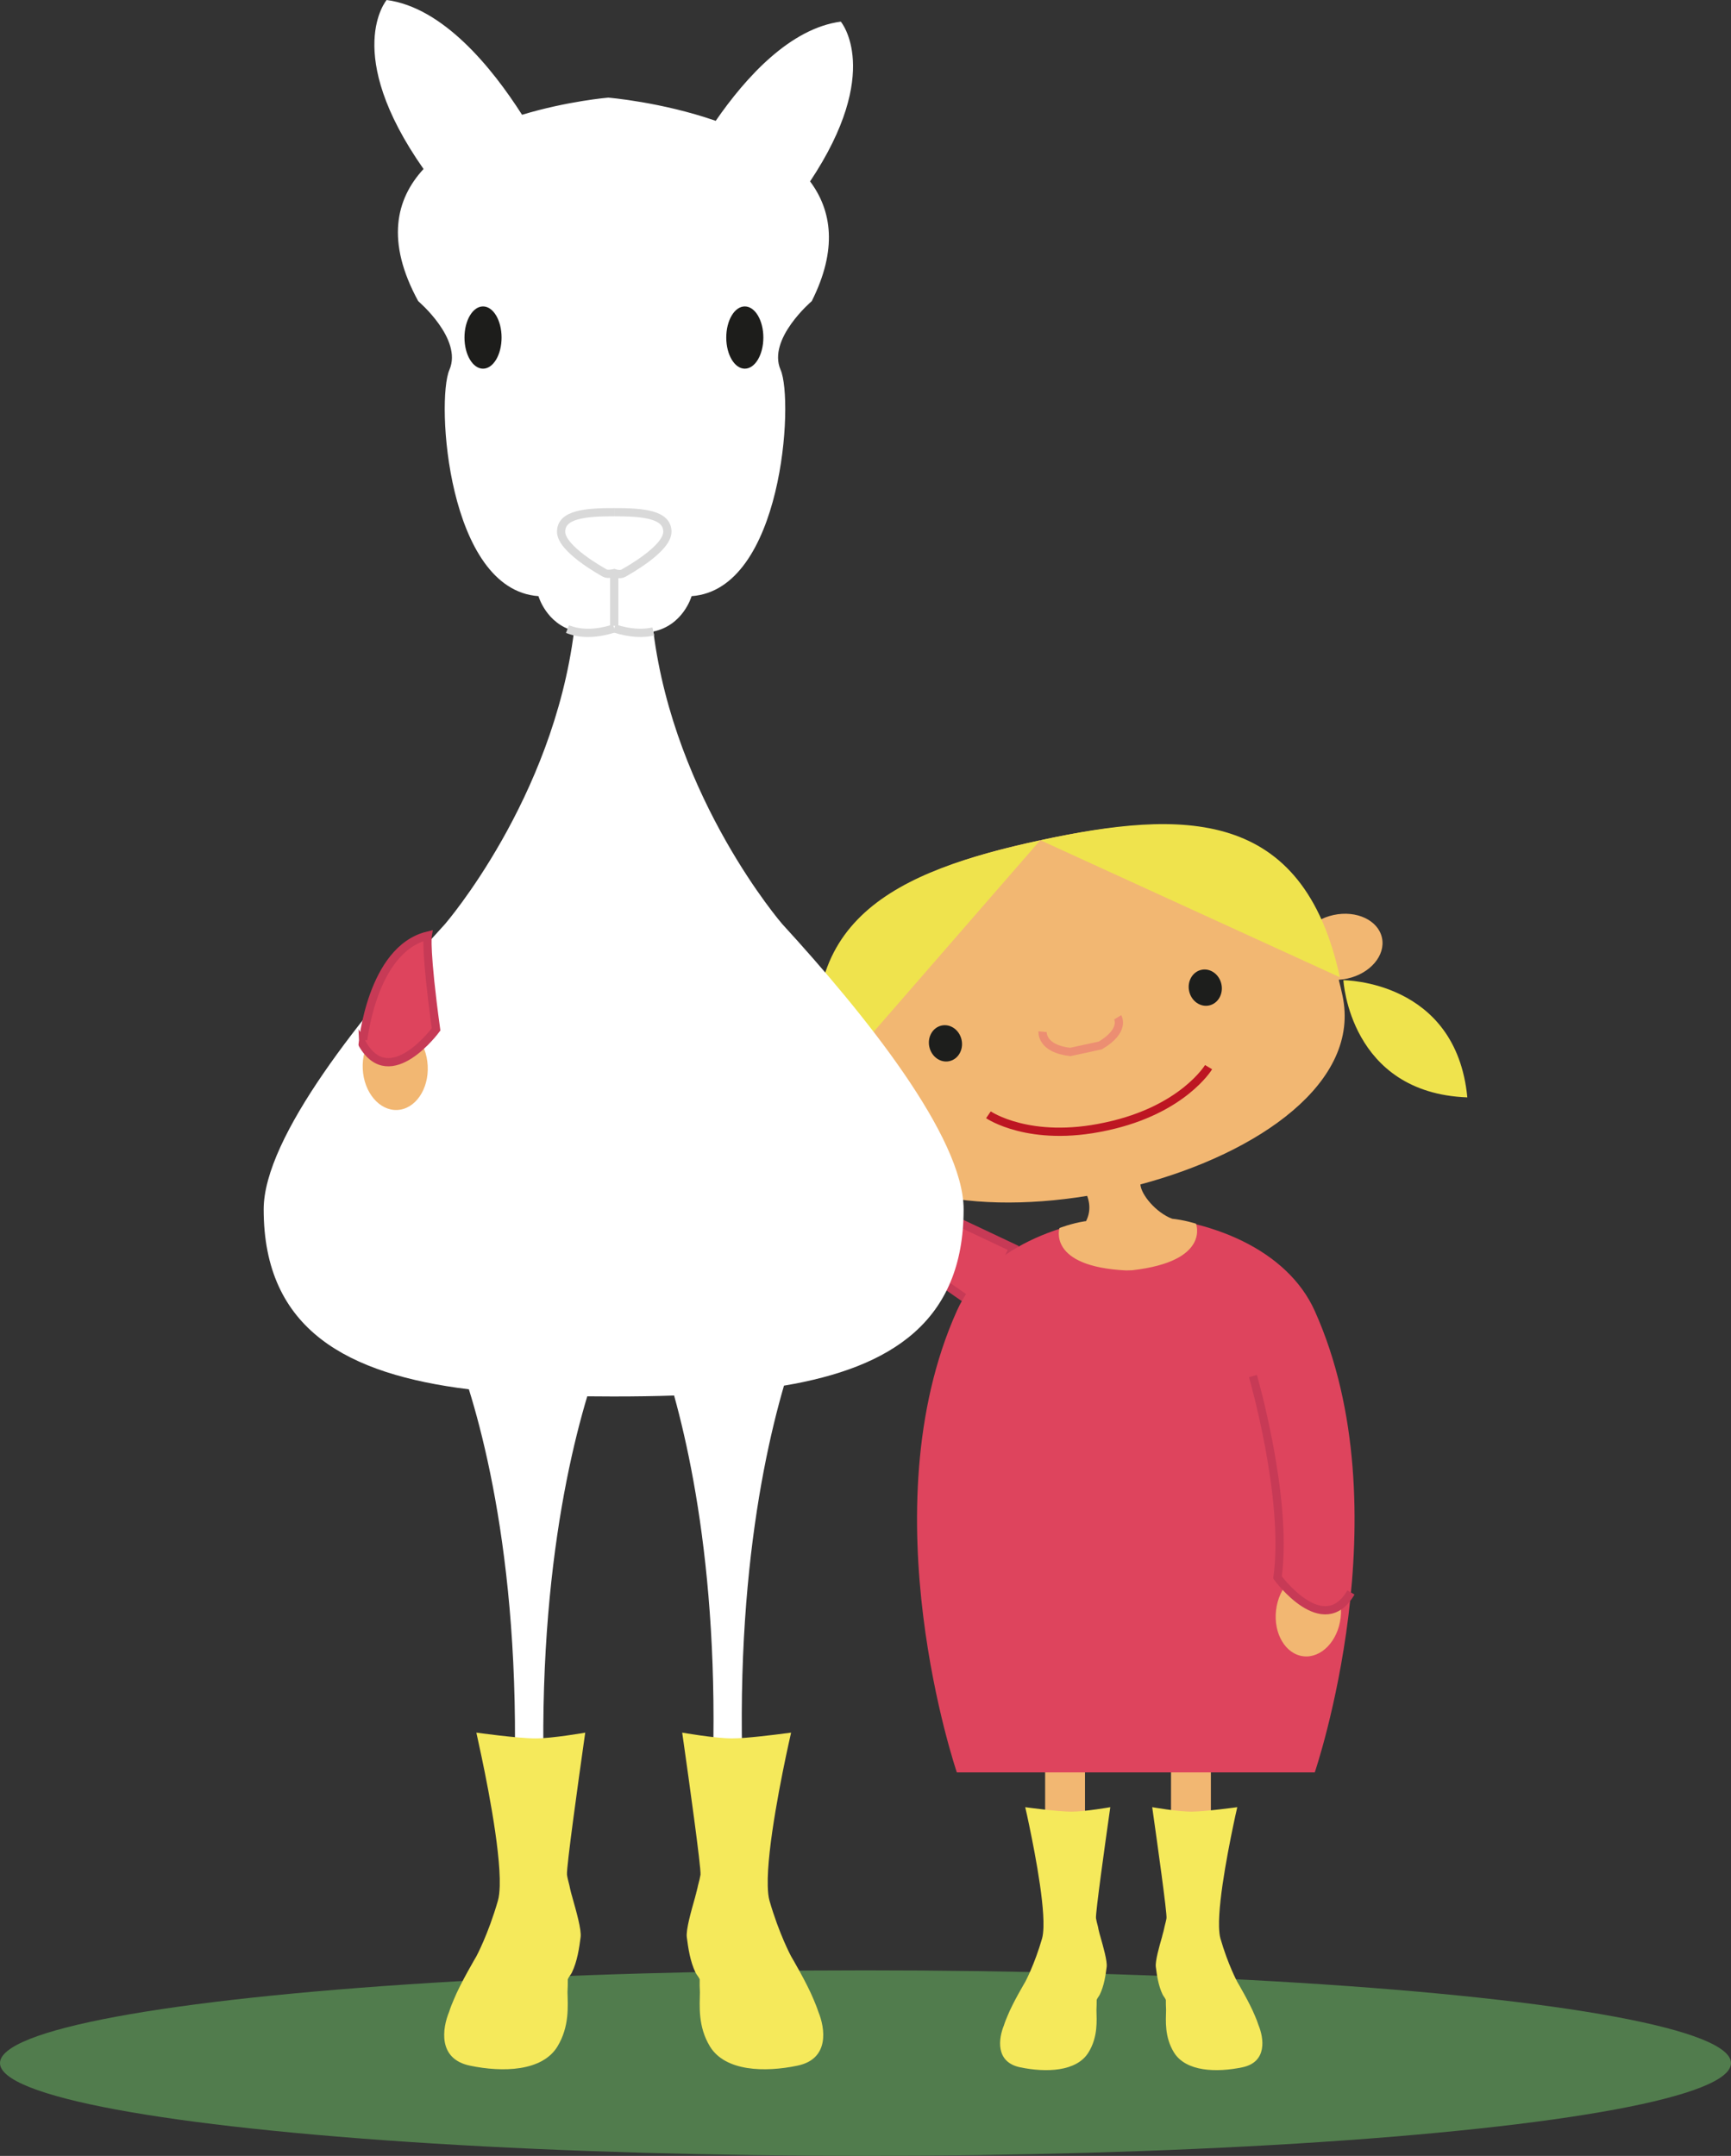 <!-- Generator: Adobe Illustrator 21.0.0, SVG Export Plug-In  -->
<svg version="1.1"
	 xmlns="http://www.w3.org/2000/svg" xmlns:xlink="http://www.w3.org/1999/xlink" xmlns:a="http://ns.adobe.com/AdobeSVGViewerExtensions/3.0/"
	 x="0px" y="0px" width="210px" height="261.479px" viewBox="0 0 210 261.479" style="enable-background:new 0 0 210 261.479;"
	 xml:space="preserve">
<rect x="0" y="0" width="210" height="261.479" fill="#333333" stroke="none"/>
<style type="text/css">
	.st0{fill:#517C4D;}
	.st1{fill:#DE445D;stroke:#C73A56;stroke-miterlimit:10;}
	.st2{fill:#F2B772;}
	.st3{fill:#DE445D;}
	.st4{fill:none;stroke:#BD1622;stroke-miterlimit:10;}
	.st5{fill:none;stroke:#EC8E72;stroke-miterlimit:10;}
	.st6{fill:#EFE34D;}
	.st7{fill:#1D1E1C;}
	.st8{fill:#F5E95B;}
	.st9{fill:#FFFFFF;}
	.st10{fill:none;stroke:#D9D9D9;stroke-miterlimit:10;}
	.st11{fill:#1D1D1B;}
</style>
<defs>
</defs>
<g>
	<ellipse class="st0" cx="105" cy="250.226" rx="105" ry="11.253"/>
	<g>
		<polygon class="st1" points="122.924,151.358 105.822,143.288 103.896,148.297 119.242,158.982 		"/>
		<rect x="142.066" y="210.639" class="st2" width="4.834" height="17.379"/>
		<rect x="126.793" y="210.639" class="st2" width="4.834" height="17.379"/>
		<path class="st3" d="M138.123,147.457c-9.404,0.238-18.713,4.126-22.041,11.536c-10.867,24.189,0,55.974,0,55.974h21.82h-0.219
			h21.82c0,0,10.867-31.784,0-55.974c-3.33-7.41-12.637-11.298-22.039-11.536"/>
		<path class="st2" d="M141.982,147.79c1.711,0.163,3.115,0.626,3.115,0.626s1.801,4.561-7.729,5.645l-0.762,0.023
			c-9.576-0.473-8.07-5.14-8.07-5.14s1.371-0.55,3.068-0.823"/>
		<path class="st2" d="M130.877,149.28l0.027-0.005c1.471-1.51,1.422-3.056,0.988-4.233c-14.613,2.384-29.333-0.312-31.596-10.773
			c-0.144-0.668-0.276-1.327-0.38-1.968c-0.377,0.162-0.778,0.294-1.198,0.384c-2.784,0.604-5.415-0.635-5.876-2.765
			c-0.46-2.128,1.424-4.343,4.209-4.944c0.77-0.166,1.534-0.189,2.236-0.089c0.382-14.989,12.175-19.786,26.748-22.939l0.035-0.007
			c14.555-3.147,27.248-3.656,33.803,9.77c0.564-0.328,1.207-0.583,1.908-0.734c2.785-0.603,5.416,0.636,5.875,2.763
			c0.461,2.13-1.422,4.344-4.207,4.946c-0.352,0.076-0.689,0.123-1.035,0.144c0.16,0.618,0.307,1.249,0.449,1.907
			c2.273,10.514-10.135,19.075-24.514,22.919c0.088,1.242,1.875,3.399,3.836,4.156l-1.012,0.662"/>
		
			<ellipse transform="matrix(0.117 -0.993 0.993 0.117 -54.099 330.439)" class="st2" cx="158.684" cy="195.627" rx="5.164" ry="3.945"/>
		<path class="st4" d="M119.914,135.208c0,0,4.977,3.43,14.189,1.437l0.195-0.042c9.213-1.993,12.324-7.172,12.324-7.172"/>
		<path class="st5" d="M126.484,125.129c0,0-0.199,2.061,3.363,2.458l2.557-0.553l-1.449,0.313l2.535-0.549
			c3.082-1.835,2.105-3.413,2.105-3.413"/>
		<path class="st1" d="M152.004,166.896c0,0,4.299,14.822,2.98,24.428c0,0,5.547,7.58,8.91,1.818"/>
		<path class="st6" d="M99.975,132.058c-4.46-20.625,8.947-26.404,26.214-30.14"/>
		<path class="st6" d="M126.225,101.91c17.266-3.733,31.861-4.012,36.322,16.614"/>
		<path class="st6" d="M178.012,133.098c-14.295-0.54-15.035-14.208-15.035-14.208S176.644,118.86,178.012,133.098z"/>
		<path class="st6" d="M95.535,151.586c12.791-6.399,7.82-19.152,7.82-19.152S90.898,138.056,95.535,151.586z"/>
		
			<ellipse transform="matrix(0.977 -0.212 0.212 0.977 -24.203 27.144)" class="st7" cx="114.696" cy="126.628" rx="2.002" ry="2.211"/>
		
			<ellipse transform="matrix(0.977 -0.211 0.211 0.977 -22.01 33.628)" class="st7" cx="146.32" cy="119.788" rx="2.003" ry="2.212"/>
		<g id="XMLID_4_">
			<g>
				<path class="st8" d="M134.555,220.193c-0.428,3.025-1.67,11.85-1.592,12.454c0.025,0.209,0.123,0.602,0.254,1.092
					c0,0,0,0.009,0,0.018c0.02,0.14,0.078,0.385,0.158,0.69v0.011c0.025,0.095,0.105,0.374,0.121,0.427
					c0.342,1.216,0.85,2.965,0.762,3.673c-0.131,1.007-0.309,2.292-0.84,3.366c-0.106,0.219-0.272,0.369-0.375,0.64
					c0,0.367,0,0.777-0.025,1.207c0.025,1.312,0.199,3.271-0.965,5.159c-1.451,2.361-5.184,2.448-8.271,1.81
					c-3.096-0.63-2.623-3.559-1.984-5.107c0.121-0.395,0.287-0.796,0.445-1.164c0.619-1.547,2.133-4.092,2.133-4.092
					s1.129-2.09,2.047-5.273c0.096-0.35,0.148-0.821,0.166-1.382c0.106-3.603-1.408-10.861-1.984-13.528
					c-0.141-0.638-0.228-1.006-0.228-1.006s3.953,0.542,5.59,0.542c1.633,0,4.73-0.542,4.73-0.542S134.643,219.564,134.555,220.193z
					"/>
			</g>
		</g>
		<g id="XMLID_3_">
			<g>
				<path class="st8" d="M141.176,234.134c-0.02,0.095-0.045,0.2-0.07,0.313v0.011c-0.027,0.095-0.053,0.173-0.09,0.27
					c0.029-0.087,0.055-0.183,0.07-0.27C141.113,234.343,141.139,234.239,141.176,234.134z"/>
				<path class="st8" d="M150.697,250.739c-3.086,0.639-6.82,0.552-8.279-1.81c-1.154-1.889-0.981-3.848-0.953-5.159
					c-0.027-0.43-0.027-0.84-0.027-1.207c-0.113-0.271-0.271-0.421-0.385-0.64c-0.525-1.074-0.701-2.359-0.832-3.366
					c-0.088-0.708,0.412-2.457,0.762-3.673c0.008-0.053,0.025-0.104,0.033-0.157c0.037-0.097,0.062-0.175,0.09-0.27v-0.011
					c0.025-0.113,0.113-0.497,0.129-0.568c0.012-0.044,0.02-0.088,0.029-0.122c0-0.009,0-0.018,0-0.018
					c0.121-0.489,0.227-0.883,0.252-1.092c0.078-0.605-1.164-9.429-1.592-12.454c-0.088-0.629-0.141-1.006-0.141-1.006
					s3.098,0.542,4.73,0.542c1.637,0,5.59-0.542,5.59-0.542s-0.088,0.368-0.228,1.006c-0.576,2.667-2.09,9.926-1.984,13.528
					c0.018,0.561,0.07,1.032,0.166,1.382c0.918,3.184,2.047,5.273,2.047,5.273s1.504,2.545,2.133,4.092
					c0.158,0.368,0.324,0.77,0.445,1.164C153.32,247.181,153.785,250.109,150.697,250.739z"/>
			</g>
		</g>
		<g>
			<path class="st9" d="M116.904,146.678c0,13.59-8.779,19.188-21.794,21.383c-3.263,11.219-7.224,32.529-3.812,63.775h-6.043
				c3.295-30.17-0.29-51.08-3.474-62.578c-2.325,0.078-4.722,0.113-7.16,0.113h-0.351c-1.015,0-2.029-0.008-3.026-0.018
				c-3.298,11.02-7.512,32.574-4.022,64.486H61.17c3.578-32.75-0.953-54.596-4.286-65.334c-14.689-1.818-24.896-7.18-24.896-21.828
				c0-8.779,12.017-23.707,22.002-34.604c0,0,13.084-15.102,15.656-35.549c-3.385-0.898-4.321-4.221-4.321-4.221
				c-11.045-0.779-12.438-23.717-10.802-27.451c1.627-3.734-3.786-8.326-3.786-8.326c-3.943-7.223-2.728-12.373,0.646-16.029
				C41.468,6.375,46.906,0,46.906,0c6.848,0.91,12.759,8.178,16.427,13.922c5.526-1.67,10.458-2.08,10.458-2.08
				s6.462,0.523,13.038,2.814c3.683-5.334,9.053-11.219,15.174-12.033c0,0,5.15,6.043-3.727,19.379
				c2.633,3.525,3.357,8.238,0.201,14.525c0,0-5.412,4.592-3.778,8.326c1.628,3.734,0.237,26.672-10.799,27.451
				c0,0-0.987,3.523-4.634,4.293c2.588,20.41,15.634,35.477,15.634,35.477C104.887,122.971,116.904,137.898,116.904,146.678z"/>
			<path class="st10" d="M79.26,76.588c-1.242,0.283-2.801,0.246-4.74-0.373"/>
			<path class="st10" d="M74.52,76.215c-2.459,0.783-4.303,0.637-5.672,0.084"/>
			<ellipse class="st11" cx="58.6" cy="40.94" rx="2.25" ry="3.776"/>
			<ellipse class="st11" cx="90.358" cy="40.94" rx="2.25" ry="3.776"/>
			<path class="st10" d="M74.521,62.119c3.556,0,6.443,0.277,6.443,2.373c0,2.096-4.898,4.768-5.318,5.021
				c-0.414,0.254-1.129,0.002-1.129,0.002s-0.791,0.193-1.132-0.002c-0.342-0.195-5.313-2.926-5.313-5.021
				c0-2.096,2.884-2.373,6.442-2.373"/>
			<line class="st10" x1="74.517" y1="69.516" x2="74.517" y2="75.902"/>
			<g id="XMLID_2_">
				<g>
					<path class="st8" d="M70.815,211.439c-0.55,3.873-2.134,15.162-2.029,15.941c0.027,0.262,0.157,0.77,0.315,1.389
						c0,0.01,0,0.02,0,0.02c0.035,0.191,0.113,0.506,0.211,0.893c0,0,0.068,0.234,0.104,0.357c0.017,0.07,0.034,0.131,0.053,0.201
						c0.438,1.557,1.084,3.797,0.97,4.705c-0.166,1.275-0.393,2.93-1.067,4.311c-0.14,0.279-0.349,0.473-0.489,0.805
						c0,0.48,0,1.004-0.035,1.547c0.035,1.68,0.254,4.189-1.225,6.611c-1.853,3.02-6.638,3.141-10.599,2.318
						c-3.953-0.814-3.356-4.557-2.536-6.533c0.158-0.516,0.367-1.023,0.57-1.494c0.803-1.977,2.735-5.238,2.735-5.238
						s1.442-2.676,2.614-6.752c0.132-0.453,0.193-1.057,0.219-1.766c0.132-4.617-1.802-13.904-2.554-17.314
						c-0.174-0.814-0.279-1.295-0.279-1.295s5.063,0.699,7.153,0.699c2.09,0,6.053-0.699,6.053-0.699S70.929,210.625,70.815,211.439
						z"/>
				</g>
			</g>
			<g id="XMLID_1_">
				<g>
					<path class="st8" d="M96.735,250.537c-3.952,0.822-8.736,0.701-10.599-2.318c-1.479-2.422-1.251-4.932-1.225-6.611
						c-0.036-0.543-0.036-1.066-0.026-1.547c-0.149-0.332-0.358-0.525-0.499-0.805c-0.673-1.381-0.899-3.035-1.066-4.311
						c-0.113-0.908,0.533-3.148,0.971-4.705c0.018-0.07,0.044-0.131,0.054-0.201c0.042-0.123,0.069-0.236,0.104-0.35v-0.008
						c0.098-0.387,0.176-0.701,0.21-0.893c0,0,0-0.01,0-0.02c0.166-0.619,0.289-1.127,0.325-1.389
						c0.096-0.779-1.488-12.068-2.037-15.941c-0.115-0.814-0.186-1.295-0.186-1.295s3.972,0.699,6.051,0.699
						c0.421,0,0.954-0.027,1.549-0.07c2.37-0.184,5.613-0.629,5.613-0.629s-0.113,0.48-0.289,1.295
						c-0.75,3.41-2.674,12.697-2.542,17.314c0.017,0.709,0.078,1.312,0.208,1.766c1.172,4.076,2.623,6.752,2.623,6.752
						s1.926,3.262,2.73,5.238c0.201,0.471,0.409,0.979,0.577,1.494C100.093,245.98,100.688,249.723,96.735,250.537z"/>
					<path class="st8" d="M84.658,228.789c-0.034,0.191-0.112,0.506-0.21,0.893v0.008c-0.034,0.113-0.062,0.227-0.104,0.35
						c0.025-0.113,0.061-0.236,0.086-0.35C84.509,229.375,84.588,229.068,84.658,228.789z"/>
				</g>
			</g>
		</g>
		
			<ellipse transform="matrix(0.999 -0.05 0.05 0.999 -6.415 2.56)" class="st2" cx="47.94" cy="129.432" rx="3.944" ry="5.163"/>
		<path class="st1" d="M51.888,113.48c0,0-0.303,1.766,1.016,11.371c0,0-5.548,7.58-8.911,1.818
			C43.993,126.67,45.028,115.147,51.888,113.48z"/>
	</g>
</g>
</svg>
